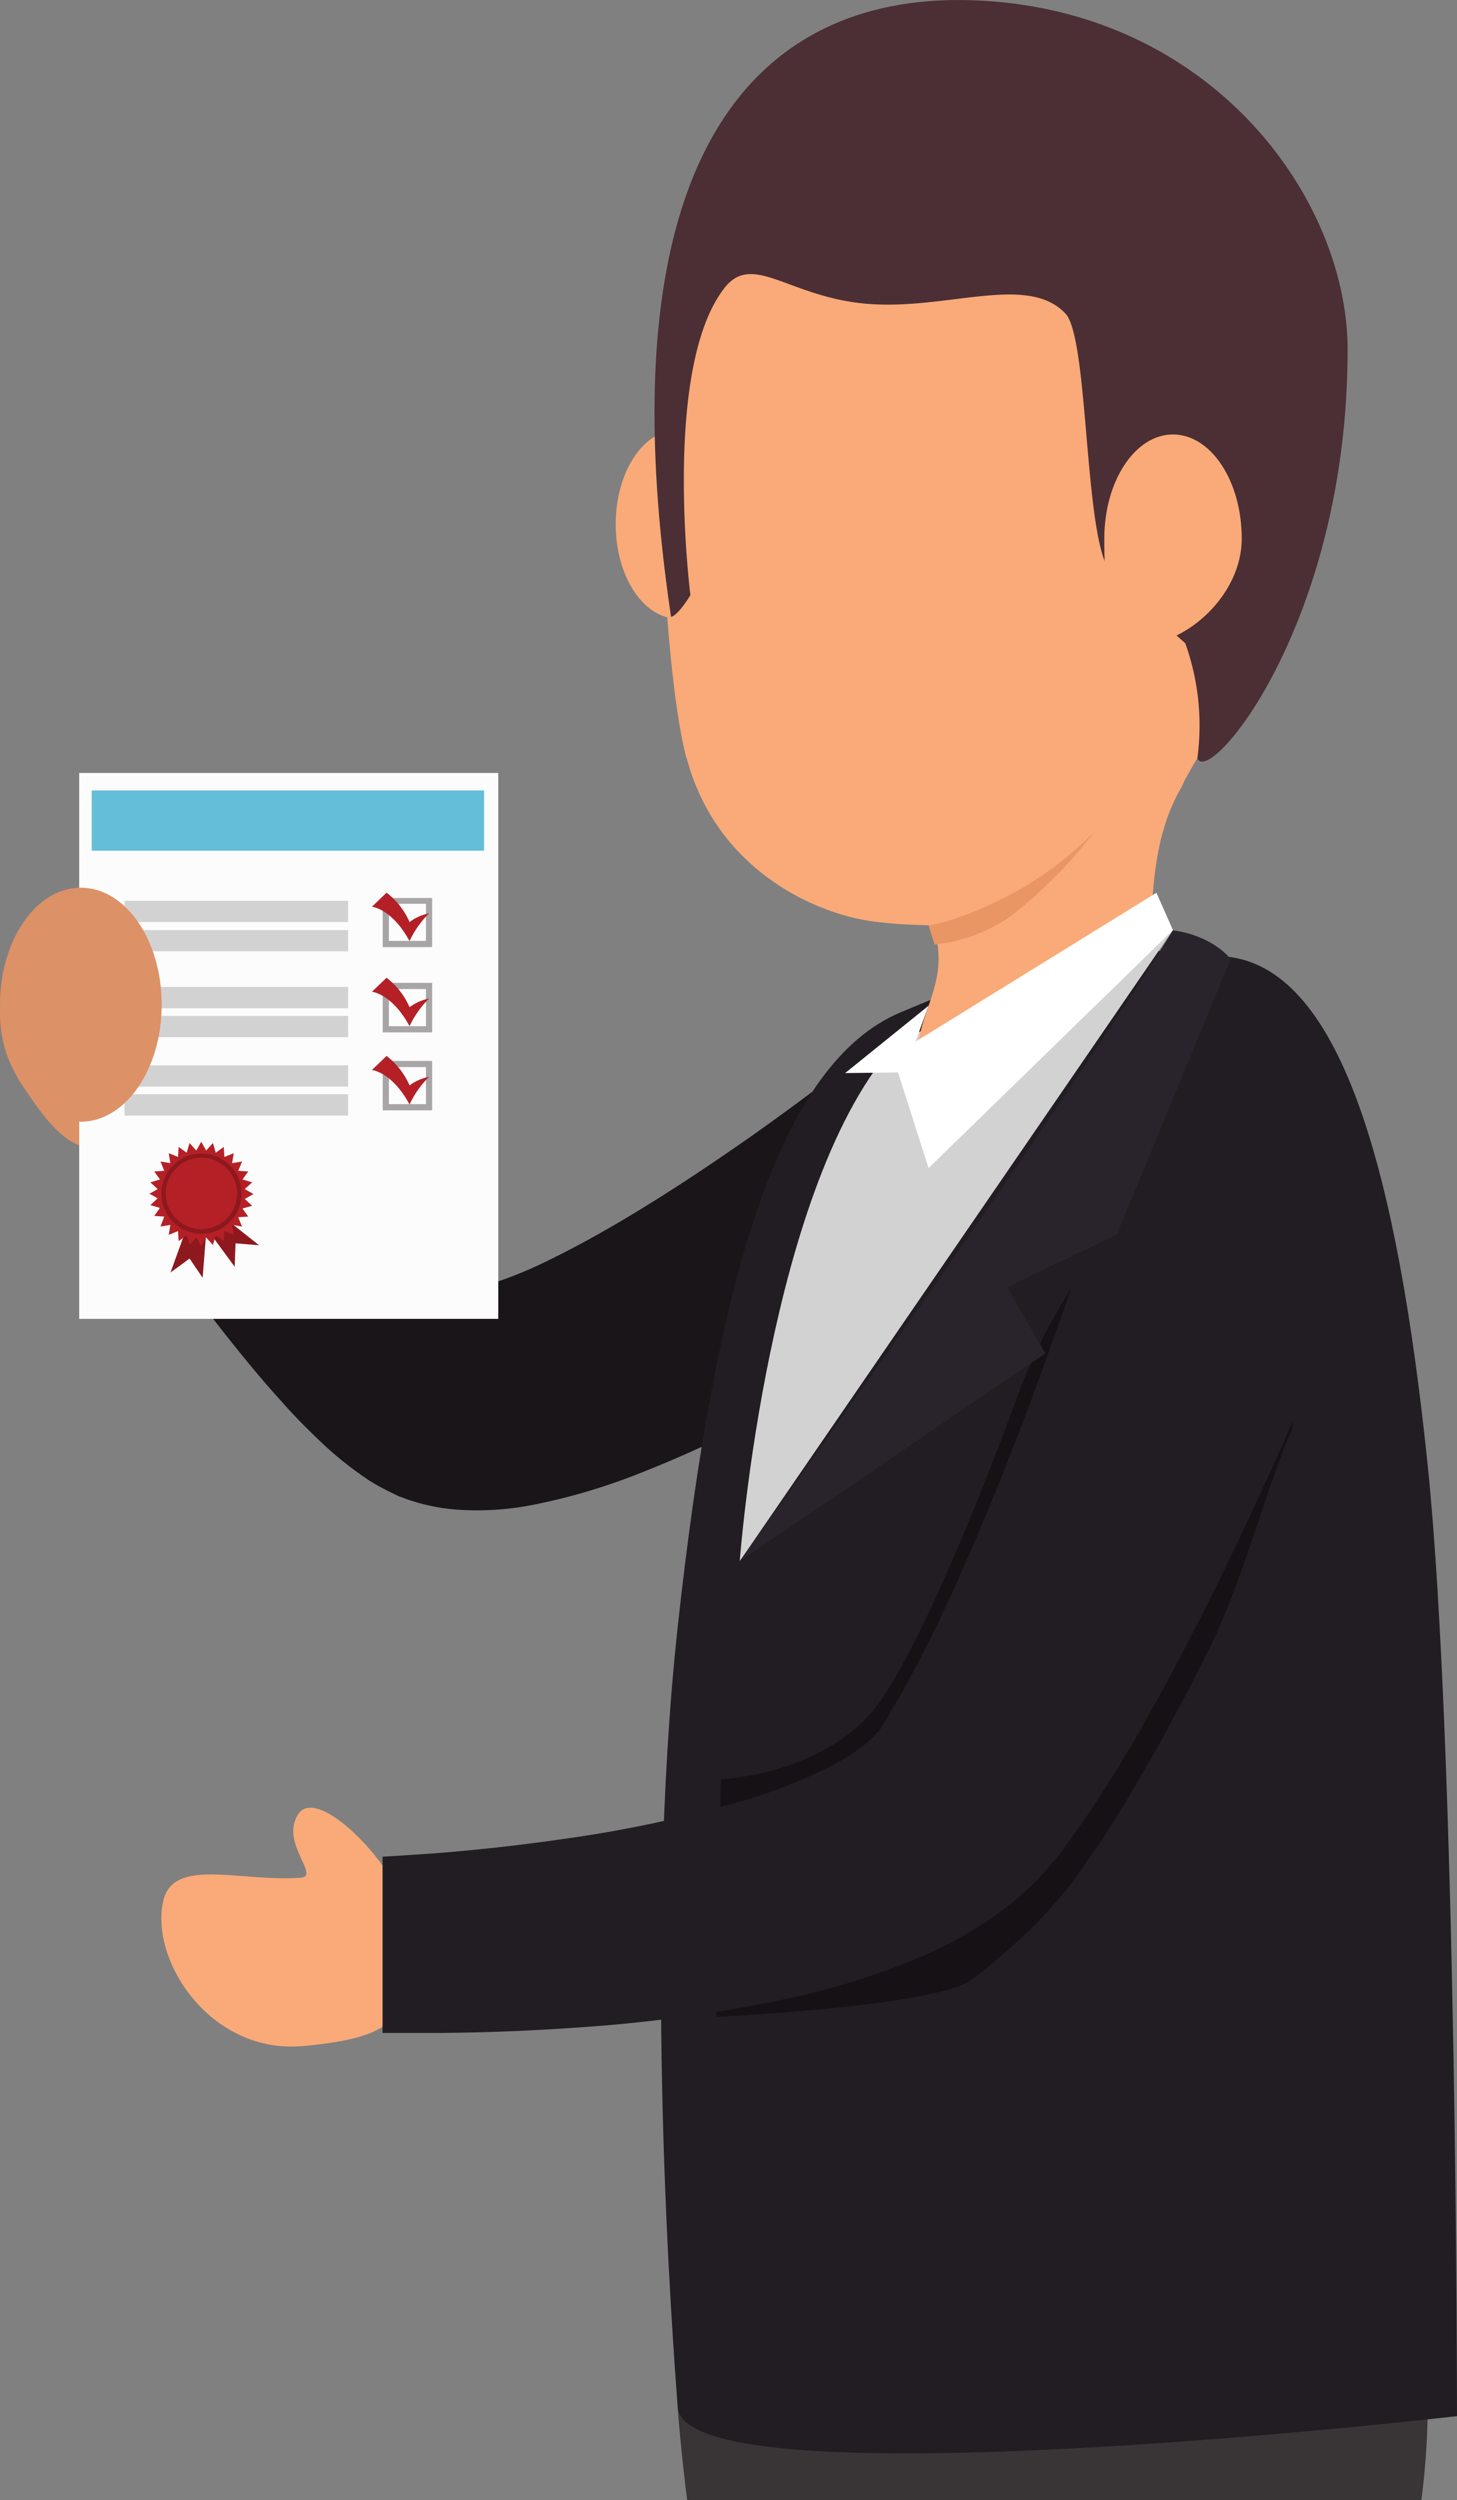 <svg id="Livello_1" data-name="Livello 1" xmlns="http://www.w3.org/2000/svg" viewBox="0 0 181.93 312.08"><rect x="0" y="0" width="181.93" height="312.08" fill="#808080" stroke="none"/><defs><style>.cls-1{fill:#f9aa78}.cls-2{fill:#dc9166}.cls-6{fill:#221d23}.cls-7{fill:#d3d2d2}.cls-14{fill:#a7a5a6}.cls-15{fill:#b42026}.cls-16{fill:#8d181d}</style></defs><path class="cls-1" d="M450.14 275.34c0 6.51 3.46 11.79 7.74 11.79s7.75-5.28 7.75-11.79-3.47-11.78-7.75-11.78-7.74 5.27-7.74 11.78" transform="translate(-373.26 -209.91)"/><path class="cls-2" d="M391.88 352c-7.41 1.94-9.73 3.08-16.23-7.29-6.17-9.8.7-21.85 8.11-23.79 5.55-1.46 6.42 7.26 10.35 14 1.31 2.25 2.74-4.38 7-3.81 5 .67-1.86 18.94-9.26 20.88" transform="translate(-373.26 -209.91)"/><path d="m498.86 369-1.26.84-3.39 2.19c-2.92 1.85-7.07 4.42-12.17 7.38s-11.16 6.32-18 9.62c-3.44 1.64-7.09 3.28-11 4.81a75.52 75.52 0 0 1-13.37 3.93 36.05 36.05 0 0 1-9.23.58 24.63 24.63 0 0 1-6.35-1.3l-.84-.32h-.07l-.16-.08-.32-.15-1-.49c-.54-.27-1.07-.56-1.59-.85-.23-.15-.57-.34-.71-.43l-.47-.32a44.38 44.38 0 0 1-5.94-4.84c-1.6-1.54-3.05-3-4.36-4.49-2.66-2.92-4.95-5.73-7.07-8.4s-4-5.22-5.76-7.57c-3.46-4.7-6.2-8.67-8.11-11.46l-3-4.48 17.73-12.91 3.17 3.8c2.06 2.43 5 5.9 8.7 9.91 1.82 2 3.82 4.14 5.95 6.32s4.39 4.4 6.7 6.45c1.16 1 2.32 2 3.44 2.85a14.44 14.44 0 0 0 2.77 1.8l.11.06-.11-.09a2.08 2.08 0 0 0-.36-.2H432.64h.08l.33.12.33.12.16.06h.08c-1.48-.55-.42-.16-.76-.29a6.18 6.18 0 0 1-.86-.32c0-.06.87-.17 1.91-.49a51.14 51.14 0 0 0 7.82-3.13c2.83-1.37 5.7-2.94 8.48-4.56 5.57-3.26 10.76-6.71 15.15-9.75s8-5.73 10.5-7.61l2.84-2.18.92-.73 19.24 26.6" transform="translate(-373.26 -209.91)" style="fill:#191519"/><path style="fill:none" d="M84.31 295.42h94.35v16.66H84.31z"/><path d="M550.74 522a96 96 0 0 0 .71-16.42l-93.57 4.8s.35 5.07 1.19 11.62h91.67" transform="translate(-373.26 -209.91)" style="fill:#393536"/><path class="cls-6" d="M457.88 510.37c.89 12.29 97.31 1.12 97.31 1.12s0-83.05-3.64-118.51c-3.78-36.74-10.73-61.6-24.6-63.6-15.8-2.28-26.36.57-41.31 6.92S462.67 369 457.88 413c-4.4 40.38-.56 89.63 0 97.41" transform="translate(-373.26 -209.91)"/><path class="cls-7" d="M465.63 404.78 519.72 326s-29.83 11.67-34.33 13.9c-16.24 17.34-19.76 64.85-19.76 64.85" transform="translate(-373.26 -209.91)"/><path class="cls-1" d="M425 454.06c-1.6 7.49-1.63 10.08-13.8 11.23-11.52 1.1-19.18-10.46-17.58-18 1.2-5.62 9.37-2.48 17.16-3 2.59-.17-2.67-4.42-.24-8 2.84-4.17 16.06 10.17 14.46 17.67" transform="translate(-373.26 -209.91)"/><path d="M508.16 369a71.28 71.28 0 0 0-7.42 14c-2.54 7-11 29.57-17.4 39s-20.06 10-20.06 10l-.61 29.65s27.54-1.26 32-4.7a78.68 78.68 0 0 0 6.78-5.79c.6-.58 1.1-1 1.76-1.74l1.94-2.14 1.27-1.53.31-.36.6-.83.65-.9 2.54-3.61 2.24-3.53c1.55-2.37 2.78-4.67 4.16-7s2.52-4.59 3.75-6.85 2.32-4.49 3.44-6.68c4.41-8.79 7.2-20.27 10.34-27.36S508.16 369 508.16 369" transform="translate(-373.26 -209.91)" style="fill:#151114"/><path class="cls-1" d="M488.25 346.7c-2.87-11.69 7.1-13.3-1.12-26.83-4.34-7.16 40.22-22.69 33.42-11.28-2.47 4.15-3.37 10.24-3.5 16.32-12 10.32-25.94 33.48-28.8 21.79" transform="translate(-373.26 -209.91)"/><path d="m517.65 321.35-30.08 18.58 1.64-4.49-10.42 8.41 6.6-.08 3.82 11.94L519.72 326l-2.07-4.68" transform="translate(-373.26 -209.91)" style="fill:#fff"/><path class="cls-1" d="M459 304.54c3.68 13.76 15.65 19.19 22.71 20.3 6.72 1.06 33.12 2.13 36.87-11.5 2.39-8.67 13.69-20.91 14.43-28.1 1-9.72.41-20.69-.31-29.78-1.94-24.82-13.94-41-38.22-39.19-26.1 1.88-38.87 18.64-39 44.77 0 10.42 1 34 3.49 43.5" transform="translate(-373.26 -209.91)"/><path d="M457.05 286.89c-8.58-57.7 10.58-78.67 39.22-76.87 28.86 1.8 45.26 25 45.26 43.53 0 34.27-17.37 54.66-18.76 51a30.48 30.48 0 0 0-1.51-14.35s-8.84-7.77-9.79-9.63c-2.83-5.6-2.35-28.56-5.18-31.53-4.72-5-14.72-.41-24.65-1.2s-14.42-6.62-18-1.88c-7.74 10.14-4.17 38.24-4.17 38.24s-1.49 2.47-2.38 2.7" transform="translate(-373.26 -209.91)" style="fill:#4b2f35"/><path d="M489.21 325.4s3.6-.33 10.53-4a42.61 42.61 0 0 0 10.26-7.78 58.31 58.31 0 0 1-10.52 10.63 19.86 19.86 0 0 1-9.53 3.54l-.75-2.39" transform="translate(-373.26 -209.91)" style="fill:#e99664"/><path class="cls-6" d="m541.55 371-2.55 6.3c-1.67 4-4.08 9.61-7.13 16.33s-6.73 14.52-11.1 22.83c-1.1 2.08-2.2 4.19-3.42 6.33-.6 1.06-1.2 2.14-1.8 3.22s-1.29 2.17-1.94 3.26c-1.25 2.17-2.74 4.39-4.15 6.59-.7 1.1-1.57 2.24-2.35 3.36l-1.21 1.67-.3.42-.32.44-.07.08-.21.17-.7.85c-.4.47-.81.94-1.23 1.4l-1.07 1.06c-.7.67-1.4 1.3-2.11 1.88a41.93 41.93 0 0 1-4.24 3.08 55.16 55.16 0 0 1-8.23 4.24 91 91 0 0 1-15.3 4.75 183.14 183.14 0 0 1-26 3.67c-7.5.55-13.71.7-18.07.73H421.03v-22l1.52-.09 4.59-.3c4-.31 9.71-.84 16.45-1.82a158.06 158.06 0 0 0 22.19-4.7 66.69 66.69 0 0 0 10.79-4.17 27.85 27.85 0 0 0 4.21-2.56 15.09 15.09 0 0 0 1.45-1.26c.19-.19.37-.38.51-.55l.26-.21.13-.19.25-.36.13-.18.07-.09v-.05c.07-.09-.46.62-.23.3l.2-.33.79-1.3c.52-.89 1-1.67 1.56-2.63 1-1.89 2-3.69 3-5.68l1.45-2.89c.47-1 .92-2 1.38-3 .93-1.95 1.79-3.95 2.65-5.9 3.4-7.84 6.33-15.43 8.73-22s4.3-12.06 5.59-15.91l2-6L541.55 371" transform="translate(-373.26 -209.91)"/><path class="cls-1" d="M511.15 277.14c0 7.21.57 13.05 5.3 13.05s11.86-5.84 11.86-13.05-3.85-13-8.59-13-8.57 5.84-8.57 13" transform="translate(-373.26 -209.91)"/><path d="M526.91 329.6s-2.12-2.87-7.19-3.57c-14.6 23.7-54.09 78.75-54.09 78.75l38.16-25.95-4.79-8.25 13.71-6.58 14.2-34.36" transform="translate(-373.26 -209.91)" style="fill:#29242c"/><path d="M383.15 374.53h52.33v-68.14h-52.33v68.14" transform="translate(-373.26 -209.91)" style="fill:#fcfcfc"/><path class="cls-14" d="M421.82 327.35h4.63v-4.63h-4.63Zm5.4.78h-6.17V322h6.17v6.18" transform="translate(-373.26 -209.91)"/><path class="cls-15" d="M424.4 327.39c-2.2-4.08-4.7-4.3-4.7-4.3l1.83-1.76a9.36 9.36 0 0 1 2.87 3.67 5.78 5.78 0 0 1 2.43-1.08 11.93 11.93 0 0 0-2.43 3.45" transform="translate(-373.26 -209.91)"/><path class="cls-7" d="M388.81 325h27.92v-2.66h-27.92V325M388.81 328.65h27.92V326h-27.92v2.66M388.81 335.76h27.92v-2.67h-27.92v2.67M388.81 339.37h27.92v-2.66h-27.92v2.66" transform="translate(-373.26 -209.91)"/><path class="cls-14" d="M421.82 338h4.63v-4.64h-4.63Zm5.4.77h-6.17v-6.18h6.17v6.18" transform="translate(-373.26 -209.91)"/><path class="cls-15" d="M424.4 338c-2.2-4.07-4.7-4.3-4.7-4.3l1.83-1.75a9.37 9.37 0 0 1 2.87 3.68 5.92 5.92 0 0 1 2.43-1.08 11.93 11.93 0 0 0-2.43 3.45" transform="translate(-373.26 -209.91)"/><path class="cls-7" d="M388.81 345.54h27.92v-2.66h-27.92v2.66M388.81 349.16h27.92v-2.67h-27.92v2.67" transform="translate(-373.26 -209.91)"/><path class="cls-14" d="M421.82 347.73h4.63v-4.63h-4.63Zm5.4.77h-6.17v-6.17h6.17v6.17" transform="translate(-373.26 -209.91)"/><path class="cls-15" d="M424.4 347.77c-2.2-4.08-4.7-4.3-4.7-4.3l1.83-1.76a9.37 9.37 0 0 1 2.87 3.68 5.85 5.85 0 0 1 2.43-1.07 11.93 11.93 0 0 0-2.43 3.45" transform="translate(-373.26 -209.91)"/><path class="cls-16" d="m402.56 368.1.11-3 2.94.24-6.9-5.46-1.28 1.14 5.13 7" transform="translate(-373.26 -209.91)"/><path class="cls-16" d="m398.58 369.42-1.65-2.42-2.38 1.74 3-8.27 1.69.29-.68 8.68" transform="translate(-373.26 -209.91)"/><path class="cls-15" d="m391.86 358.87 1.09.61-.92.85 1.2.35-.71 1 1.25.08-.47 1.24 1.23-.2-.2 1.24 1.16-.47.08 1.25 1-.72.36 1.21.84-.94.62 1.1.61-1.1.85.94.35-1.21 1 .72.08-1.25 1.17.47-.21-1.24 1.24.2-.47-1.16 1.25-.08-.72-1 1.21-.35-.93-.85 1.09-.61-1.09-.62.93-.84-1.21-.36.72-1-1.25-.08.47-1.16-1.24.2.21-1.24-1.17.47-.08-1.25-1 .72-.35-1.21-.85.94-.61-1.1-.62 1.1-.84-.94-.36 1.21-1-.72-.08 1.25-1.16-.47.2 1.24-1.23-.2.47 1.16-1.25.08.71 1-1.2.36.92.84-1.09.62" transform="translate(-373.26 -209.91)"/><path class="cls-16" d="M398.42 354.41a4.46 4.46 0 1 0 4.45 4.46 4.46 4.46 0 0 0-4.45-4.46Zm0 9.49a5 5 0 1 1 5-5 5 5 0 0 1-5 5" transform="translate(-373.26 -209.91)"/><path d="M384.71 316.09h49v-7.52h-49v7.52" transform="translate(-373.26 -209.91)" style="fill:#65bed9"/><path class="cls-2" d="M373.26 335.31c0 8.07 4.52 14.61 10.09 14.61s10.1-6.54 10.1-14.61-4.52-14.6-10.1-14.6-10.09 6.53-10.09 14.6" transform="translate(-373.26 -209.91)"/></svg>